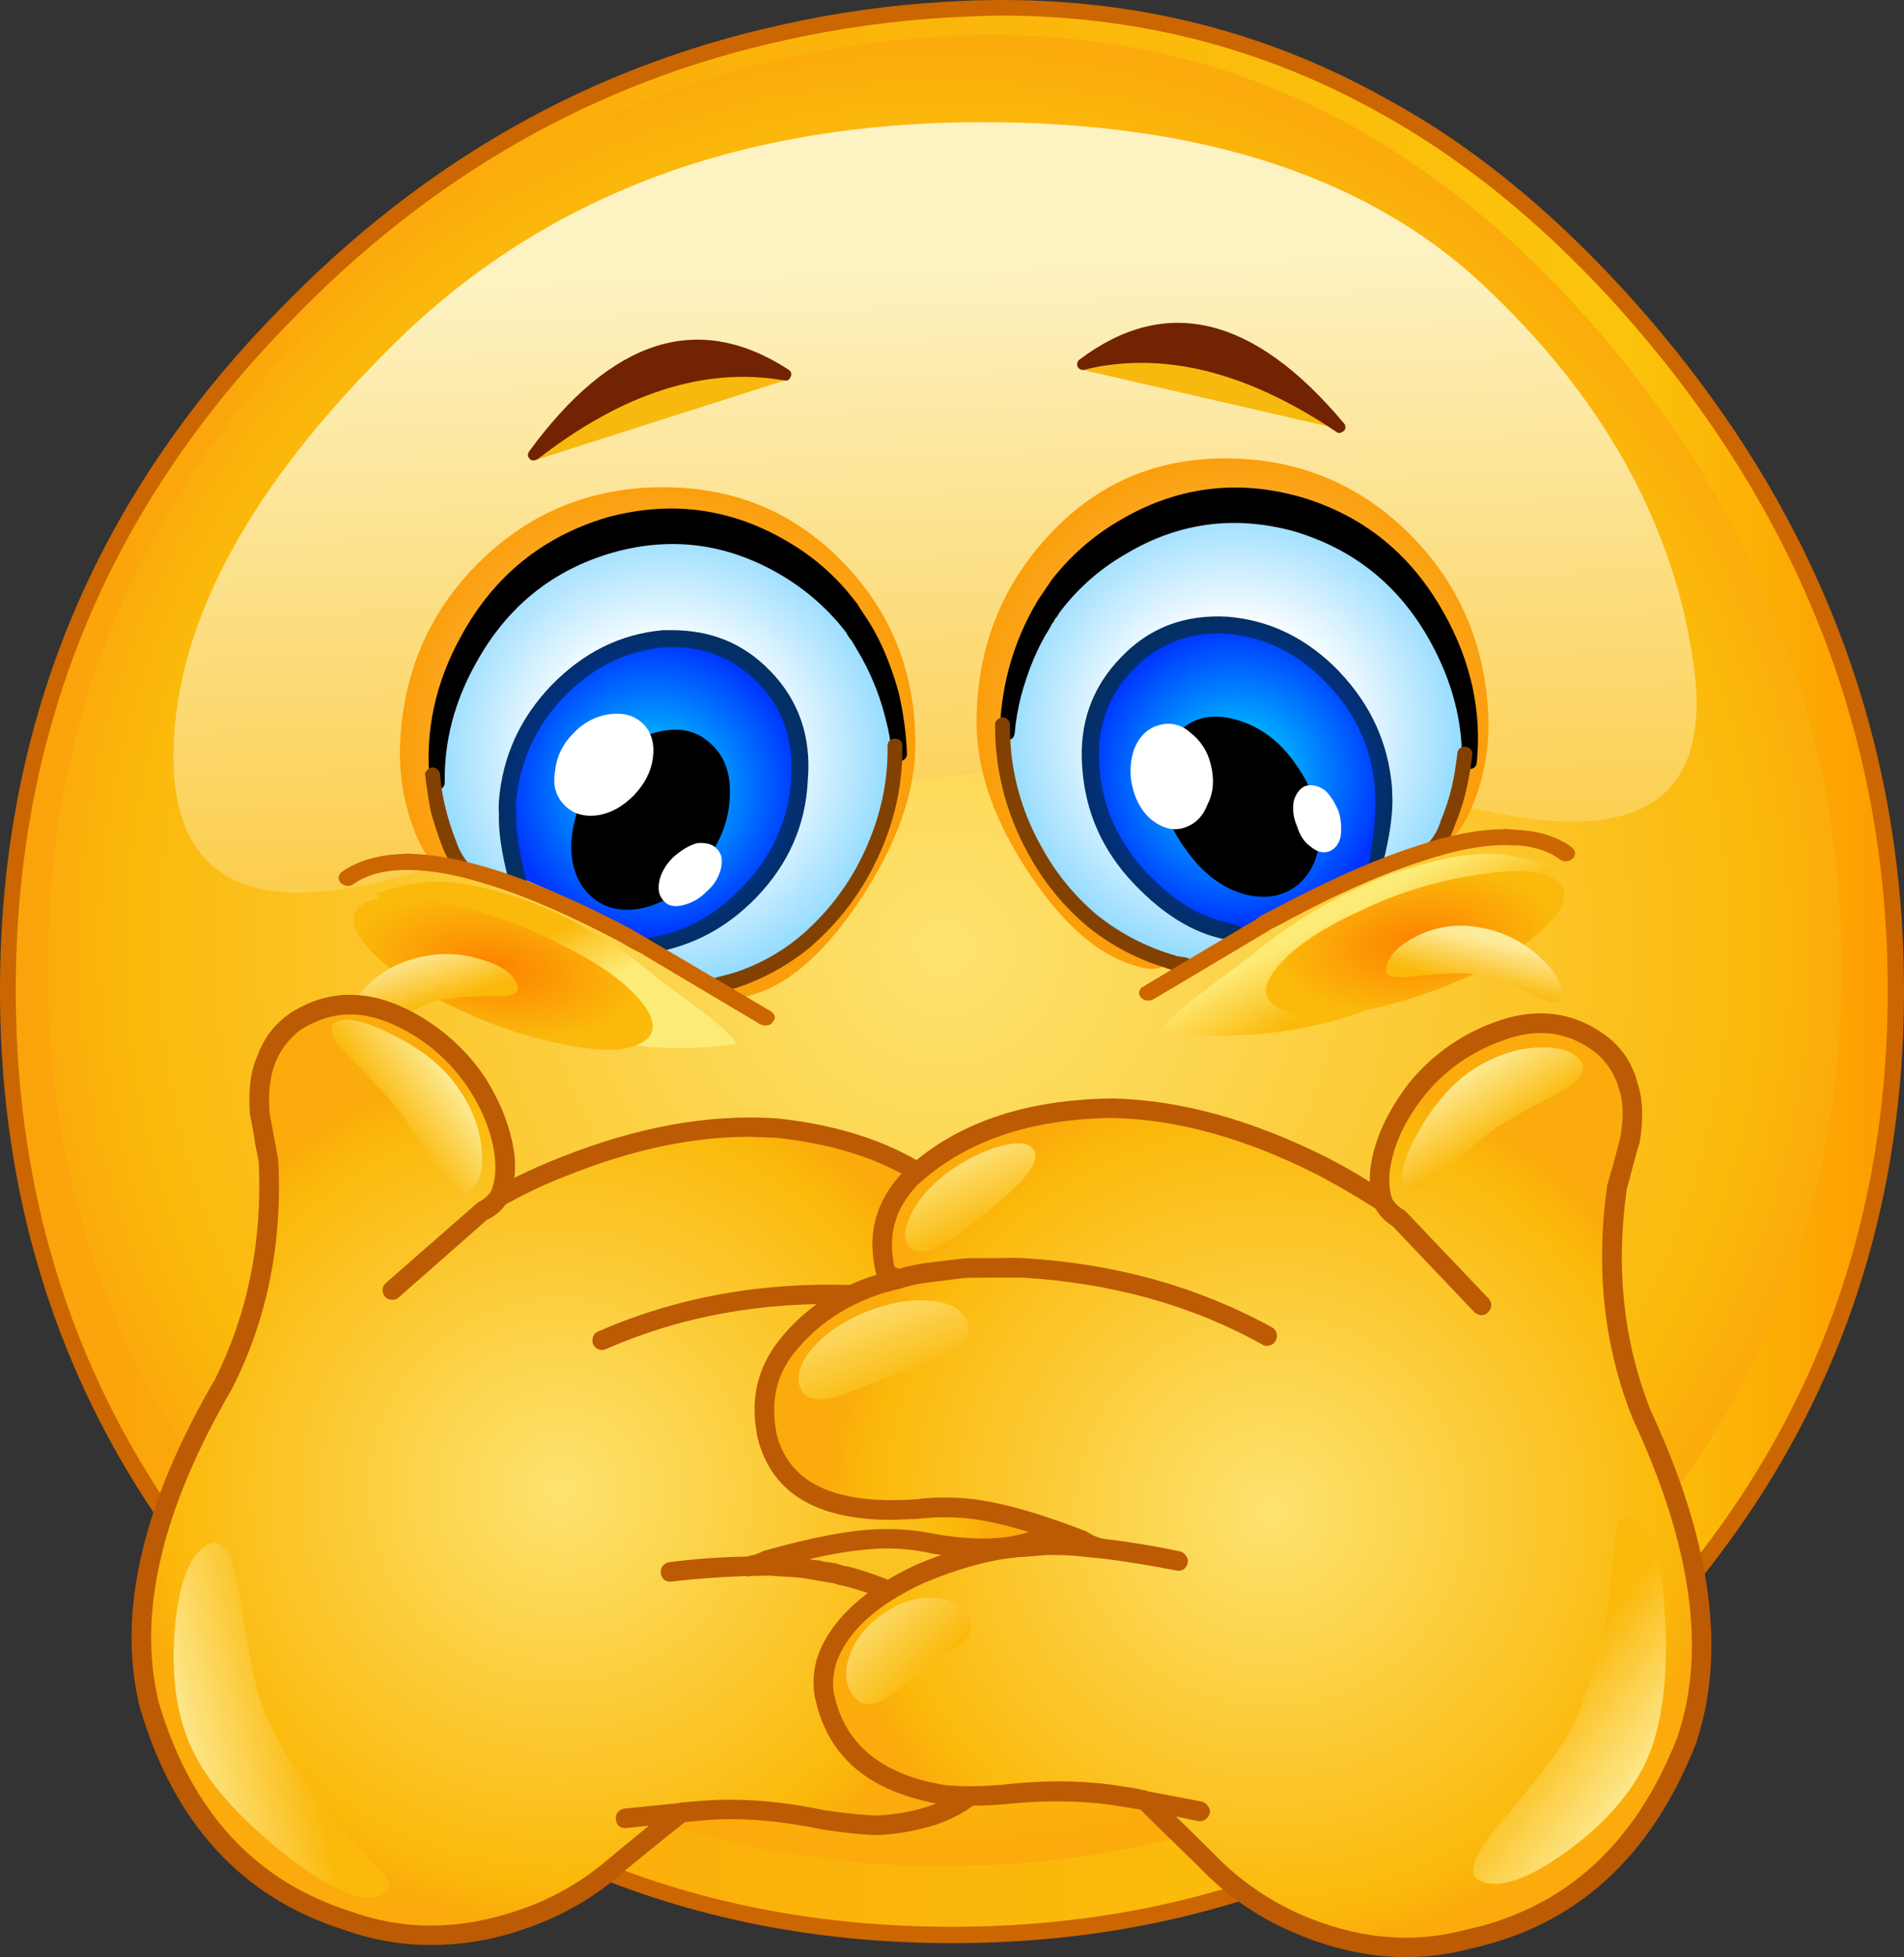<?xml version="1.0" encoding="iso-8859-1"?>
<!-- Generator: Adobe Illustrator 20.1.0, SVG Export Plug-In . SVG Version: 6.00 Build 0)  -->
<svg version="1.0" id="Layer_1" xmlns="http://www.w3.org/2000/svg" xmlns:xlink="http://www.w3.org/1999/xlink" x="0px" y="0px"
	 viewBox="0 0 889.18 913.76" enable-background="new 0 0 889.18 913.76" xml:space="preserve">
<rect x="0" y="0" width="889.18" height="913.76" fill="#333333" stroke="none"/>
<title>emoji2_0027</title>
<path fill="#FCC534" d="M442.21,4.5c-25.811,1.459-51.455,5.082-76.66,10.83c-88.933,19.333-166.6,63.467-233,132.4
	C46.637,235.71,3.68,340.593,3.68,462.38S46.63,688.04,132.53,774c37.533,37.56,78.317,66.893,122.35,88
	c3.173,1.587,8.227,3.827,15.16,6.72c53.127,23.113,111.31,34.67,174.55,34.67C566.15,903.37,669.953,860.24,756,774
	c86.193-85.96,129.29-189.833,129.29-311.62c0-122.22-43.6-230.713-130.8-325.48c-34.367-37.707-70.75-66.96-109.15-87.76
	C583.693,14.9,515.983,0.02,442.21,4.5z"/>
<path fill="#CC6600" d="M442,0.82c-26.025,1.465-51.884,5.087-77.31,10.83c-89.513,19.647-167.767,64.143-234.76,133.49
	C43.31,233.547,0,339.293,0,462.38c0,122.667,43.31,227.477,129.93,314.43c38.4,38.14,79.547,67.683,123.44,88.63l15.38,6.72
	c54,23.4,112.613,35.1,175.84,35.1c122.427,0,227.093-43.483,314-130.45c87.06-87.113,130.59-191.923,130.59-314.43
	c0-122.92-43.96-232.28-131.88-328.08c-35.227-38.28-71.97-67.75-110.23-88.41C585.137,11.217,516.78-3.807,442,0.82z"/>
<linearGradient id="SVGID_1_" gradientUnits="userSpaceOnUse" x1="724.954" y1="499.636" x2="926.855" y2="499.636" gradientTransform="matrix(4.33 0 0 4.33 -3131.69 -1709.98)">
	<stop  offset="0" style="stop-color:#FBA30B"/>
	<stop  offset="0.86" style="stop-color:#FBC40B"/>
	<stop  offset="1" style="stop-color:#FD9C00"/>
</linearGradient>
<path fill="url(#SVGID_1_)" d="M442.43,8.18c-25.576,1.51-50.99,5.061-76,10.62c-88.213,19.333-165.237,63.177-231.07,131.53
	c-85.333,87.113-128,191.113-128,312c0,120.773,42.667,223.773,128,309c36.96,37.273,77.313,66.383,121.06,87.33l15.16,6.72
	c52.84,22.827,110.507,34.24,173,34.24c120.407,0,223.343-42.76,308.81-128.28c85.467-85.52,128.2-188.52,128.2-309
	c0-120.773-43.24-228.473-129.72-323.1c-34.213-37.127-70.307-66.093-108.28-86.9c-54-30.047-112.76-45.07-176.28-45.07
	C461.983,7.303,453.69,7.607,442.43,8.18z"/>
<radialGradient id="SVGID_2_" cx="402.118" cy="466.138" r="97.547" gradientTransform="matrix(4.33 0 0 -4.33 -1300.04 2460.62)" gradientUnits="userSpaceOnUse">
	<stop  offset="0" style="stop-color:#FDE370"/>
	<stop  offset="0.9" style="stop-color:#FBB90B"/>
	<stop  offset="1" style="stop-color:#FBAB0B"/>
</radialGradient>
<path fill="url(#SVGID_2_)" d="M144.88,153.15C63.167,236.943,22.31,336.627,22.31,452.2c0,115.713,40.857,214.453,122.57,296.22
	c35.807,35.54,74.57,63.35,116.29,83.43c7.333,3.333,12.17,5.427,14.51,6.28c50.667,22.1,105.817,33.15,165.45,33.15
	c115.787,0,214.537-40.957,296.25-122.87c81.713-81.76,122.57-180.497,122.57-296.21s-41.363-218.863-124.09-309.45
	C652.847,52.03,554.023,10.137,439.39,17.07C324.33,24.29,226.16,69.65,144.88,153.15z"/>
<linearGradient id="SVGID_3_" gradientUnits="userSpaceOnUse" x1="822.423" y1="423.386" x2="825.823" y2="525.616" gradientTransform="matrix(4.33 0 0 4.33 -3131.69 -1709.98)">
	<stop  offset="0" style="stop-color:#FDF2C2"/>
	<stop  offset="1" style="stop-color:#FBB90B"/>
</linearGradient>
<path fill="url(#SVGID_3_)" d="M691.9,132.35c-56.307-52.293-138.167-77.357-245.58-75.19
	c-107.547,2.453-194.963,36.907-262.25,103.36C116.503,227.12,82.147,290.54,81,350.78c-0.867,60.24,36.093,79.24,110.88,57
	c75.653-22.827,158.523-37.923,248.61-45.29c90.807-7.8,174.18-2.67,250.12,15.39c76.52,17.767,109.853-5.493,100-69.78
	C780.963,243.367,748.06,184.783,691.9,132.35z"/>
<path fill="#F7B90D" d="M597.27,173.74l-37.9-10l-54.14,8.88L625,200.18L597.27,173.74z"/>
<path fill="#F7B90D" d="M293.65,175.26L251,214.48l115.42-36.84l-26.2-14.52L293.65,175.26z"/>
<path fill="#722301" d="M366.41,177.64c1.3,0.287,2.24-0.29,2.82-1.73c0.617-1.143,0.236-2.568-0.87-3.25
	c-42.153-27.447-82.577-14.733-121.27,38.14c-0.867,1.447-0.723,2.603,0.43,3.47l0.22,0.43c1.058,0.439,2.261,0.358,3.25-0.22
	C290.837,183.42,329.31,171.14,366.41,177.64z"/>
<linearGradient id="SVGID_4_" gradientUnits="userSpaceOnUse" x1="867.613" y1="493.44" x2="871.393" y2="500.49" gradientTransform="matrix(4.33 0 0 4.33 -3131.69 -1709.98)">
	<stop  offset="0" style="stop-color:#FDEB78"/>
	<stop  offset="1" style="stop-color:#FBB90B"/>
</linearGradient>
<path fill="url(#SVGID_4_)" d="M664.18,403.66l-13.64,3.9c-26,10.26-48.233,23.26-66.7,39c-9.96,7.367-17.54,13.073-22.74,17.12
	c-9.673,7.227-16.04,13.077-19.1,17.55c35.717,5.436,72.241,0.856,105.51-13.23c33.927-14.16,59.987-35.253,78.18-63.28
	c-11.12-3.753-20.72-5.777-28.8-6.07C687.503,398.377,676.6,400.047,664.18,403.66z"/>
<radialGradient id="SVGID_5_" cx="432.291" cy="614.025" r="14.88" gradientTransform="matrix(4.29 -0.61 -0.51 -2.17 -879.9 2036.13)" gradientUnits="userSpaceOnUse">
	<stop  offset="0" style="stop-color:#FD8200"/>
	<stop  offset="1" style="stop-color:#FBB90B"/>
</radialGradient>
<path fill="url(#SVGID_5_)" d="M632.56,472.56c16.167-2.6,33.997-8.163,53.49-16.69c16.893-7.913,29.543-16.433,37.95-25.56
	c8.087-8.813,8.663-15.46,1.73-19.94c-6.787-4.187-19.203-4.763-37.25-1.73c-18.326,2.866-36.131,8.415-52.84,16.47
	c-17.933,8.087-30.813,16.683-38.64,25.79c-7.507,8.813-7.65,15.313-0.43,19.5C603.097,474.587,615.093,475.307,632.56,472.56z"/>
<linearGradient id="SVGID_6_" gradientUnits="userSpaceOnUse" x1="784.916" y1="502.586" x2="781.596" y2="496.056" gradientTransform="matrix(4.33 0 0 4.33 -3131.69 -1709.98)">
	<stop  offset="0" style="stop-color:#FDEB78"/>
	<stop  offset="1" style="stop-color:#FBB90B"/>
</linearGradient>
<path fill="url(#SVGID_6_)" d="M244.49,419.91l-12.34-3.68c-11.407-3.333-21.367-4.85-29.88-4.55
	c-7.507,0.287-16.387,2.093-26.64,5.42c16.747,25.713,40.713,45.07,71.9,58.07c30.444,12.928,63.884,17.132,96.58,12.14
	c-2.887-4.047-8.66-9.38-17.32-16c-9.96-7.22-16.96-12.42-21-15.6C288.597,440.797,268.163,428.863,244.49,419.91z"/>
<radialGradient id="SVGID_7_" cx="708.697" cy="533.385" r="15.31" gradientTransform="matrix(-4.26 -0.81 0.68 -2.02 2887.25 2102.85)" gradientUnits="userSpaceOnUse">
	<stop  offset="0" style="stop-color:#FD8200"/>
	<stop  offset="1" style="stop-color:#FBB90B"/>
</radialGradient>
<path fill="url(#SVGID_7_)" d="M170.43,421.64c-7.333,3.9-7.26,10.4,0.22,19.5c7.793,9.247,20.127,18.277,37,27.09
	c19.2,9.393,37.173,15.75,53.92,19.07c17.613,3.753,30.03,3.753,37.25,0c7.653-3.9,8.013-10.257,1.08-19.07
	c-7.22-9.247-19.78-18.277-37.68-27.09c-16.787-8.803-34.69-15.288-53.22-19.28C190.333,418.1,177.477,418.027,170.43,421.64z"/>
<radialGradient id="SVGID_8_" cx="402.048" cy="466.108" r="27.64" gradientTransform="matrix(4.33 0 0 -4.33 -1434.09 2363.32)" gradientUnits="userSpaceOnUse">
	<stop  offset="0" style="stop-color:#FDD68A"/>
	<stop  offset="1" style="stop-color:#FB9E0B"/>
</radialGradient>
<path fill="url(#SVGID_8_)" d="M427.48,347.31c0-33.227-11.19-61.397-33.57-84.51c-22.667-23.547-50.747-35.32-84.24-35.32
	s-62.08,11.63-85.76,34.89c-23.1,22.827-35.433,50.853-37,84.08c-0.774,14.422,1.59,28.84,6.93,42.26
	c5.487,13.433,11.407,19.5,17.76,18.2c15.16-3.18,25.337-3.18,30.53,0c15.447,9.393,25.78,15.027,31,16.9
	c13.86,5.053,28.73,14.387,44.61,28c12.273,10.4,21.73,15.023,28.37,13.87c19.06-3.333,37.54-18.43,55.44-45.29
	C418.837,394.21,427.48,369.85,427.48,347.31z"/>
<radialGradient id="SVGID_9_" cx="676.822" cy="466.108" r="27.54" gradientTransform="matrix(-4.33 0 0 -4.33 3506.78 2349.89)" gradientUnits="userSpaceOnUse">
	<stop  offset="0" style="stop-color:#FDD68A"/>
	<stop  offset="1" style="stop-color:#FB9E0B"/>
</radialGradient>
<path fill="url(#SVGID_9_)" d="M657.9,248.93C634.227,225.643,605.64,214,572.14,214c-33.207,0-60.997,12.353-83.37,37.06
	c-21.8,24-32.7,52.82-32.7,86.46c0,22.533,8.373,46.227,25.12,71.08c17.207,25.74,35.397,40.273,54.57,43.6
	c6.5,1.153,15.883-3.47,28.15-13.87c15.88-13.433,30.823-22.767,44.83-28c5.633-2,15.967-7.633,31-16.9
	c5.2-3.18,15.307-3.18,30.32,0c6.5,1.447,12.5-4.62,18-18.2c5.344-13.327,7.71-27.662,6.93-42
	C693.363,300.003,681,271.903,657.9,248.93z"/>
<radialGradient id="SVGID_10_" cx="402.068" cy="466.118" r="24.77" gradientTransform="matrix(4.33 0 0 -4.33 -1165.13 2360.51)" gradientUnits="userSpaceOnUse">
	<stop  offset="0.46" style="stop-color:#FFFFFF"/>
	<stop  offset="1" style="stop-color:#94DBFF"/>
</radialGradient>
<path fill="url(#SVGID_10_)" d="M668.95,294.44c-14.873-27.013-36.817-44.783-65.83-53.31c-28.873-7.8-56.16-4.117-81.86,11.05
	c-11.812,7.087-22.172,16.351-30.53,27.3c-0.271,0.375-0.561,0.736-0.87,1.08l-5,7.58c-5.948,10.091-10.468,20.958-13.43,32.29
	c-1.534,5.91-2.621,11.927-3.25,18c-0.35,20.42,4.811,40.556,14.94,58.29c6.849,12.724,16.032,24.044,27.07,33.37
	c9.814,7.734,20.872,13.743,32.7,17.77l10.61,2.6l22.74-15l60-31.85c12.273-4.62,22.883-6.93,31.83-6.93
	c0.269-0.155,0.601-0.155,0.87,0c2.887-2.887,5.27-7.003,7.15-12.35c2.166-5.204,3.974-10.549,5.41-16
	c1.192-5.434,2.06-10.933,2.6-16.47C684.393,332.213,679.343,313.073,668.95,294.44z"/>
<radialGradient id="SVGID_11_" cx="402.068" cy="466.108" r="24.77" gradientTransform="matrix(4.33 0 0 -4.33 -1431.28 2370.26)" gradientUnits="userSpaceOnUse">
	<stop  offset="0.46" style="stop-color:#FFFFFF"/>
	<stop  offset="1" style="stop-color:#94DBFF"/>
</radialGradient>
<path fill="url(#SVGID_11_)" d="M401.28,298.12l-5.85-8.88c-8.38-10.953-18.828-20.157-30.75-27.09
	c-25.693-15.433-52.92-19.117-81.68-11.05c-29.02,8.527-50.963,26.223-65.83,53.09c-10.513,19.073-15.57,38.287-15.17,57.64
	c0.551,5.463,1.419,10.888,2.6,16.25c1.325,5.539,3.063,10.971,5.2,16.25c2.167,5.333,4.62,9.377,7.36,12.13
	c0.177-0.24,0.515-0.292,0.755-0.115c0.044,0.032,0.083,0.071,0.115,0.115c8.953,0,19.563,2.383,31.83,7.15l58.3,30.39l24.47,16.25
	c1.538-0.165,3.06-0.456,4.55-0.87l5.85-1.73c11.992-3.802,23.161-9.831,32.92-17.77c10.954-9.418,20.118-20.736,27.05-33.41
	c10.253-18.667,15.233-38.023,14.94-58.07c-0.691-6.13-1.777-12.209-3.25-18.2C411.796,318.914,407.279,308.108,401.28,298.12z"/>
<path d="M400.41,281.87l-0.65-0.65c-8.55-11.41-19.302-20.989-31.62-28.17c-26.42-15.747-54.643-19.573-84.67-11.48
	c-30,8.96-52.593,27.233-67.78,54.82c-12.413,22.1-17.393,45.213-14.94,69.34c0.287,2.167,1.44,3.25,3.46,3.25l0.22-0.22
	c0.908-0.018,1.768-0.409,2.38-1.08c0.603-0.641,0.917-1.501,0.87-2.38c-0.287-19.333,4.623-37.97,14.73-55.91
	c14.44-26.147,35.663-43.267,63.67-51.36c27.573-7.8,53.907-4.26,79,10.62c11.632,6.895,21.846,15.939,30.1,26.65l0.43,0.87l1.3,2
	l0.65,0.65l2.82,4.77c5.848,9.702,10.228,20.216,13,31.2c1.563,5.751,2.65,11.621,3.25,17.55c0.287,2.313,1.513,3.313,3.68,3
	c0.908-0.018,1.768-0.409,2.38-1.08c0.603-0.641,0.917-1.501,0.87-2.38c-0.389-9.636-1.694-19.212-3.9-28.6
	c-3.607-13-8.227-23.98-13.86-32.94l-4.55-6.93l-0.87-1.52 M674.54,286.66c-15.333-27.88-37.927-46.153-67.78-54.82
	c-29.74-8.233-57.893-4.407-84.46,11.48c-12.121,7.144-22.766,16.54-31.36,27.68l-6.28,9.32c-6.21,10.316-10.879,21.484-13.86,33.15
	c-2.346,9.361-3.654,18.952-3.9,28.6c0,2,1.083,3.157,3.25,3.47c2.167,0,3.393-1,3.68-3c0.521-5.922,1.525-11.791,3-17.55
	c3.333-12.28,7.737-22.753,13.21-31.42l1.3-2.38c0.598-0.611,1.043-1.355,1.3-2.17l0.65-0.65l0.87-1.3l0.22-0.43l1.08-1.52
	c8.144-10.615,18.297-19.524,29.88-26.22c24.667-14.88,51-18.49,79-10.83c28.153,8.38,49.377,25.57,63.67,51.57
	c10.107,18.347,15.017,36.983,14.73,55.91c0,2.313,1.083,3.47,3.25,3.47h0.22c1.731,0.173,3.275-1.09,3.447-2.822
	c0.006-0.059,0.01-0.119,0.013-0.178c2.353-23.86-2.677-46.987-15.09-69.38L674.54,286.66z"/>
<path fill="#824100" d="M198.58,362c0.72,6.067,1.587,11.7,2.6,16.9c1.519,5.579,3.325,11.077,5.41,16.47
	c1.695,4.623,4.354,8.833,7.8,12.35l5.2,1.3c1.733-1.733,1.733-3.4,0-5c-2.942-3.169-5.159-6.939-6.5-11.05
	c-2.04-5.073-3.711-10.286-5-15.6c-1.331-5.247-2.201-10.601-2.6-16c-0.14-0.863-0.605-1.639-1.3-2.17
	c-0.667-0.706-1.642-1.032-2.6-0.87c-0.863,0.14-1.639,0.605-2.17,1.3c-0.677,0.593-1.005,1.49-0.87,2.38 M471.63,338.61
	c0-2.167-1.153-3.393-3.46-3.68c-0.908,0.018-1.768,0.409-2.38,1.08c-0.719,0.576-1.12,1.46-1.08,2.38
	c-0.126,20.991,5.172,41.658,15.38,60c7.036,13.105,16.509,24.746,27.91,34.3c10.109,8.171,21.634,14.414,34,18.42l5.85,2l5,0.87
	h0.65c1.88,0,3.033-1,3.46-3c0.287-2-0.713-3.3-3-3.9l-4.11-0.65l-5.85-1.82c-11.465-3.905-22.164-9.772-31.62-17.34
	c-10.699-9.002-19.593-19.952-26.21-32.27c-9.703-17.179-14.707-36.611-14.51-56.34 M421.42,348.41c0-2.313-1.153-3.47-3.46-3.47
	c-2.307,0-3.46,1.157-3.46,3.47c0.287,19.333-4.55,38.187-14.51,56.56c-6.769,12.281-15.723,23.223-26.42,32.29
	c-9.262,7.683-19.925,13.497-31.4,17.12l-10,2.6c-2.307,0.287-3.307,1.587-3,3.9c0.287,1.88,1.44,2.82,3.46,2.82h0.43l5.41-0.87
	l5.85-1.73c12.298-4.111,23.745-10.427,33.78-18.64c11.283-9.646,20.735-21.249,27.9-34.25c10.54-19.213,15.667-39.15,15.38-59.81
	 M687.53,352.3c0.162-0.958-0.164-1.933-0.87-2.6c-1.276-1.271-3.277-1.451-4.76-0.43c-0.729,0.591-1.197,1.447-1.3,2.38
	c-0.594,5.315-1.462,10.595-2.6,15.82c-1.306,5.404-3.045,10.695-5.2,15.82c-1.182,4.18-3.42,7.986-6.5,11.05
	c-0.559,0.668-0.867,1.509-0.87,2.38c-0.047,0.879,0.267,1.739,0.87,2.38c0.738,0.614,1.644,0.99,2.6,1.08
	c0.908-0.018,1.768-0.409,2.38-1.08c3.664-3.806,6.402-8.405,8-13.44c2.259-5.33,4.069-10.839,5.41-16.47
	c1.264-5.574,2.225-11.212,2.88-16.89H687.53z"/>
<linearGradient id="SVGID_12_" gradientUnits="userSpaceOnUse" x1="767.702" y1="497.601" x2="769.552" y2="503.351" gradientTransform="matrix(4.33 0 0 4.33 -3131.69 -1709.98)">
	<stop  offset="0" style="stop-color:#FDEB9C"/>
	<stop  offset="1" style="stop-color:#FBB90B"/>
</linearGradient>
<path fill="url(#SVGID_12_)" d="M167.18,465.2c-5.773,7.653-7.793,14.153-6.06,19.5c1.153,3.613,5.557,2.947,13.21-2
	c12-7.8,21.097-12.713,27.29-14.74c6.787-2,16.603-2.94,29.45-2.82c8.227,0.147,11.763-1.52,10.61-5
	c-1.587-5.333-7.433-9.45-17.54-12.35c-10.458-3.179-21.636-3.103-32.05,0.22C182.143,450.889,173.401,456.922,167.18,465.2z"/>
<linearGradient id="SVGID_13_" gradientUnits="userSpaceOnUse" x1="883.321" y1="496.131" x2="882.151" y2="501.051" gradientTransform="matrix(4.33 0 0 4.33 -3131.69 -1709.98)">
	<stop  offset="0" style="stop-color:#FDEB9C"/>
	<stop  offset="1" style="stop-color:#FBB90B"/>
</linearGradient>
<path fill="url(#SVGID_13_)" d="M690.38,432.91c-10.049-1.809-20.415-0.208-29.45,4.55c-8.227,4.187-12.773,9.1-13.64,14.74
	c-0.58,3.613,3.533,4.84,12.34,3.68c13.86-1.587,24.11-1.877,30.75-0.87c6.787,1.153,15.883,4.62,27.29,10.4
	c7.073,3.613,10.9,3.613,11.48,0c1.013-5.333-2.38-11.547-10.18-18.64C711.034,439.404,701.078,434.577,690.38,432.91z"/>
<radialGradient id="SVGID_14_" cx="402.038" cy="466.118" r="16.26" gradientTransform="matrix(4.33 0 0 -4.33 -1163.4 2380.66)" gradientUnits="userSpaceOnUse">
	<stop  offset="0" style="stop-color:#00E8FF"/>
	<stop  offset="1" style="stop-color:#0033FF"/>
</radialGradient>
<path fill="url(#SVGID_14_)" d="M622.82,316.54c-14.293-14.88-30.897-23.113-49.81-24.7c-18.767-0.867-34.287,5.133-46.56,18
	c-12.847,13.147-18.55,29.183-17.11,48.11c1.385,19.623,9.671,38.122,23.39,52.22c12.993,13.727,26.347,21.89,40.06,24.49l6.93,1.52
	l2.38-1.73c1.88-1.013,4.623-2.747,8.23-5.2c19.06-11.847,36.24-20.513,51.54-26l0.22-1.3c2.887-11.56,4.33-21.023,4.33-28.39
	c0.078-1.887-0.066-3.777-0.43-5.63C644.55,348.263,636.827,331.133,622.82,316.54z"/>
<radialGradient id="SVGID_15_" cx="402.038" cy="466.118" r="17.19" gradientTransform="matrix(4.33 0 0 -4.33 -1163.4 2380.88)" gradientUnits="userSpaceOnUse">
	<stop  offset="0" style="stop-color:#0033FF"/>
	<stop  offset="1" style="stop-color:#032F63"/>
</radialGradient>
<path fill="url(#SVGID_15_)" d="M625.63,313.73c-15.013-15.6-32.483-24.197-52.41-25.79c-20.067-1.153-36.67,5.203-49.81,19.07
	c-13.573,14-19.573,31.12-18,51.36c1.447,20.947,9.603,39.15,24.47,54.61c13.573,14.16,27.573,22.683,42,25.57l0.22,0.22
	c2.188,0.317,4.358,0.751,6.5,1.3l1.73,0.43l1.52-0.87l1.52-1.3l0.87-0.43l8-5.2c19.633-12,36.597-20.597,50.89-25.79l0.87-0.22
	l0.65-0.65c0.846-0.957,1.309-2.193,1.3-3.47c2.887-11.413,4.33-21.08,4.33-29l-0.22-6.07c-1.733-20.513-9.89-38.427-24.47-53.74
	 M569.29,295.76c1.158-0.029,2.315,0.045,3.46,0.22c17.9,1.333,33.567,9.063,47,23.19c13.427,13.867,20.863,30.263,22.31,49.19
	l0.22,5.2c-0.006,11.164-1.315,22.289-3.9,33.15c-16.517,6.113-32.402,13.816-47.43,23c-1.24,1.331-2.706,2.431-4.33,3.25l-2.6,1.3
	c-1.587-0.58-2.453-0.797-2.6-0.65c-4.04-1.733-6.707-2.673-8-2.82c-12.993-2.6-25.627-10.4-37.9-23.4
	c-13.427-14.16-20.79-30.7-22.09-49.62c-1.447-17.627,3.823-32.723,15.81-45.29c10.987-11.16,24.35-16.74,40.09-16.74L569.29,295.76
	z"/>
<radialGradient id="SVGID_16_" cx="402.058" cy="466.088" r="16.12" gradientTransform="matrix(4.33 0 0 -4.33 -1436.04 2386.08)" gradientUnits="userSpaceOnUse">
	<stop  offset="0" style="stop-color:#00E8FF"/>
	<stop  offset="1" style="stop-color:#0033FF"/>
</radialGradient>
<path fill="url(#SVGID_16_)" d="M310.11,298.34c-18.74,1.587-35.343,9.75-49.81,24.49c-14.147,14.733-21.943,31.923-23.39,51.57
	c-0.145,1.73-0.145,3.47,0,5.2c-0.147,7.367,1.297,17.263,4.33,29.69c13.86,5.053,31.04,13.72,51.54,26
	c2.784,1.966,5.675,3.776,8.66,5.42c1.587-0.287,2.527-0.287,2.82,0c17.76-2.6,33.137-10.763,46.13-24.49
	c14-14.88,21.667-32.287,23-52.22c1.587-19.213-3.97-35.25-16.67-48.11C344.56,303.297,329.023,297.447,310.11,298.34z"/>
<radialGradient id="SVGID_17_" cx="402.058" cy="466.108" r="17.05" gradientTransform="matrix(4.33 0 0 -4.33 -1436.04 2386.29)" gradientUnits="userSpaceOnUse">
	<stop  offset="0" style="stop-color:#0033FF"/>
	<stop  offset="1" style="stop-color:#032F63"/>
</radialGradient>
<path fill="url(#SVGID_17_)" d="M359.49,313.08c-12.127-12.567-27.357-18.85-45.69-18.85h-4.11
	c-19.793,1.727-37.193,10.317-52.2,25.77c-14.587,15.173-22.75,33.09-24.49,53.75c-0.145,2.021-0.145,4.049,0,6.07
	c-0.287,7.947,1.157,18.06,4.33,30.34l0.43,2.17l2.17,0.65c15.16,5.78,32.05,14.303,50.67,25.57c1.3,1.013,4.26,2.89,8.88,5.63
	l1.3,0.87l1.52-0.43h0.22L303,445l1.95-0.22c18.48-3.033,34.577-11.63,48.29-25.79c15.013-15.6,23.013-33.803,24-54.61
	c1.733-20.367-4.187-37.487-17.76-51.36 M263.11,325.59c13.573-14,29.31-21.8,47.21-23.4c17.467-0.867,31.977,4.623,43.53,16.47
	c11.693,11.847,16.89,26.87,15.59,45.07c-1.064,18.681-8.92,36.329-22.09,49.62c-12.413,13.433-26.707,21.523-42.88,24.27
	c-0.71,0.205-1.436,0.349-2.17,0.43l-1.3,0.65h-1.73c-1.012-0.648-2.104-1.159-3.25-1.52c-1.08-0.331-2.094-0.845-3-1.52
	c-14.921-8.876-30.575-16.457-46.79-22.66c-3.753-14.593-5.487-25.717-5.2-33.37l-0.22-4.33l0.22-0.65
	c1.408-18.417,9.224-35.758,22.09-49.01L263.11,325.59z"/>
<path d="M330.25,345.8c-6.787-5.487-15.453-6.57-26-3.25c-10.393,3.18-19.06,9.827-26,19.94c-7.333,10.26-11.16,21.023-11.48,32.29
	c0,10.833,3.463,19.067,10.39,24.7c6.927,5.487,15.66,6.713,26.2,3.68c10.253-3.333,18.92-10.197,26-20.59
	c7.507-10.113,11.333-20.587,11.48-31.42C341.287,360.03,337.757,351.58,330.25,345.8z"/>
<path fill="#FFFFFF" d="M304.91,354c0.867-6.787-0.65-12.12-4.55-16c-3.9-3.88-9.097-5.397-15.59-4.55
	c-6.503,0.87-12.487,4.016-16.89,8.88c-4.938,4.683-8.015,10.995-8.66,17.77c-1.153,6.5,0.363,11.833,4.55,16
	c3.9,3.9,9.027,5.417,15.38,4.55c5.92-0.867,11.55-3.973,16.89-9.32C301.087,366.01,304.043,360.233,304.91,354z"/>
<path fill="#FFFFFF" d="M310.11,420.77c2,2.313,5.103,2.89,9.31,1.73c4.05-1.05,7.719-3.227,10.58-6.28
	c3.362-2.778,5.72-6.583,6.71-10.83c0.867-4.047,0.217-7.08-1.95-9.1c-2-2.167-5.103-3.033-9.31-2.6
	c-3.607,1.013-7.36,3.253-11.26,6.72c-3.467,3.613-5.56,7.297-6.28,11.05C307.07,415.36,307.803,418.463,310.11,420.77z"/>
<path d="M578.86,336.48c-10.54-3.333-19.273-2.25-26.2,3.25c-7.22,5.513-10.773,13.893-10.66,25.14
	c0.433,11.127,4.33,21.673,11.69,31.64c7.22,10.4,15.887,17.263,26,20.59c10.253,3.033,18.92,1.807,26-3.68
	c7.073-5.78,10.61-14.013,10.61-24.7c-0.147-11.267-3.973-22.03-11.48-32.29C597.907,346.45,589.253,339.8,578.86,336.48z"/>
<path fill="#FFFFFF" d="M555.69,341.9c-3.949-3.659-9.566-4.902-14.69-3.25c-5.053,1.447-8.807,5.057-11.26,10.83
	c-2.033,5.788-2.336,12.043-0.87,18c1.587,6.667,4.69,11.867,9.31,15.6c5.053,3.753,9.89,4.91,14.51,3.47
	c5.333-1.587,9.087-5.27,11.26-11.05c2.74-5.333,3.247-11.473,1.52-18.42C564.122,351.017,560.654,345.634,555.69,341.9z"/>
<path fill="#FFFFFF" d="M604.19,374c-0.681,3.964-0.152,8.042,1.52,11.7c1.3,4.333,3.393,7.51,6.28,9.53
	c2.887,2.453,5.703,3.247,8.45,2.38c2.887-1.013,4.763-3.323,5.63-6.93c0.537-3.918,0.241-7.905-0.87-11.7
	c-1.88-4.48-4.047-7.813-6.5-10c-3.033-2.167-6.067-2.833-9.1-2C607.007,368.173,605.203,370.513,604.19,374z"/>
<path fill="#CC6600" d="M182.34,399.1c-9.387,1.153-16.967,3.82-22.74,8c-0.82,0.64-1.364,1.571-1.52,2.6
	c-0.014,0.978,0.377,1.919,1.08,2.6c0.822,0.764,1.881,1.223,3,1.3c1.078,0.153,2.171-0.163,3-0.87
	c4.62-3.333,10.757-5.427,18.41-6.28c2.16-0.209,4.331-0.282,6.5-0.22l0.43-0.22l0.65,0.22c10.54,0,23.173,2.383,37.9,7.15
	c16.893,5.2,37.25,14.083,61.07,26.65c3.224,2.001,6.563,3.811,10,5.42l0.87,0.65l53.92,32.07c0.718,0.432,1.542,0.657,2.38,0.65
	c1.733,0,2.887-0.507,3.46-1.52c1.733-1.88,1.443-3.613-0.87-5.2l-65.18-38.36c-23.533-12.427-44.397-21.527-62.59-27.3
	c-15.447-4.913-28.8-7.513-40.06-7.8c-0.995-0.142-2.005-0.142-3,0C187.757,398.66,185.52,398.813,182.34,399.1z"/>
<path fill="#CC6600" d="M536.41,467.15c0.843,0.047,1.678-0.181,2.38-0.65l53.92-32.07l0.87-0.65c0.867-0.287,4.2-2.02,10-5.2
	c22.813-12.133,43.17-21.017,61.07-26.65c14.727-4.913,27.43-7.37,38.11-7.37l7.36,0.22c7.653,0.867,13.79,3.033,18.41,6.5
	c0.829,0.707,1.922,1.023,3,0.87c1.119-0.077,2.178-0.536,3-1.3c0.703-0.681,1.094-1.622,1.08-2.6c-0.156-1.029-0.7-1.96-1.52-2.6
	c-6.067-4.48-13.647-7.147-22.74-8l-6.5-0.43c-1.064-0.292-2.186-0.292-3.25,0c-11.26,0-24.613,2.6-40.06,7.8
	c-18.047,5.78-38.907,14.88-62.58,27.3c-6.067,3.18-9.4,4.913-10,5.2l-2.82,2l-52.41,31.2c-0.929,0.465-1.574,1.353-1.73,2.38
	c-0.162,0.958,0.164,1.933,0.87,2.6C533.761,466.707,535.069,467.242,536.41,467.15z"/>
<path fill="#722301" d="M627.15,201.48l0.43-0.22c1.006-1.02,1.006-2.66,0-3.68c-42-50.127-83.147-60.023-123.44-29.69
	c-1.2,0.857-1.478,2.525-0.62,3.725c0.631,0.883,1.734,1.297,2.79,1.045c36.527-8.96,75.797,0.707,117.81,29
	C624.987,202.407,625.997,202.347,627.15,201.48z"/>
<radialGradient id="SVGID_18_" cx="402.038" cy="466.108" r="46.85" gradientTransform="matrix(4.33 0 0 -4.33 -1479.14 2714.16)" gradientUnits="userSpaceOnUse">
	<stop  offset="0" style="stop-color:#FDE370"/>
	<stop  offset="0.9" style="stop-color:#FBB90B"/>
	<stop  offset="1" style="stop-color:#FBAB0B"/>
</radialGradient>
<path fill="url(#SVGID_18_)" d="M121.27,519.59l4.11,22.54c2,38.14-5.073,72.883-21.22,104.23
	c-33.333,57.5-44.81,107.267-34.43,149.3c15.333,52.873,46.3,86.607,92.9,101.2c25.553,9.393,52.553,9.25,81-0.43
	c15.862-5.539,30.55-13.991,43.31-24.92c18.333-15.027,28.8-23.477,31.4-25.35h0.22c3.312-0.496,6.652-0.786,10-0.87
	c18.807-1.234,37.695,0.224,56.09,4.33c10.827,1.733,19.493,2.6,26,2.6c32.773-2,52.987-15.797,60.64-41.39
	c1.737-6.507,1.433-13.391-0.87-19.72c-5.093-15.167-17.9-28.603-38.42-40.31c-11.79-6.589-24.381-11.631-37.46-15
	c-0.147,0-1.087-0.217-2.82-0.65l-0.43-0.22l-5.41-1.08c-4.445-0.685-8.933-1.046-13.43-1.08c-1.124-0.322-2.291-0.467-3.46-0.43
	l-9.1-1.3l-10,0.22l0.43-0.22c2.779-0.584,5.469-1.532,8-2.82c21.513-6.067,38.693-9.317,51.54-9.75
	c8.947-0.423,17.91,0.378,26.64,2.38c40.133,6.667,64.317-2.867,72.55-28.6l0.22-0.87c4.04-14.733,2.02-28.24-6.06-40.52
	c-9.773-14.707-23.177-25.597-40.21-32.67l-8.66-3.25c2.142-0.321,4.201-1.058,6.06-2.17c6.207-16.18,3.823-31.133-7.15-44.86
	c-20.5-23.273-50.743-36.997-90.73-41.17c-31.04-2.167-64.247,3.9-99.62,18.2c-9.03,3.369-17.789,7.424-26.2,12.13
	c-1.352,0.404-2.605,1.085-3.68,2c2.6-5.2,3.467-11.7,2.6-19.5c-1.3-10.98-5.633-22.313-13-34
	c-8.753-13.083-20.872-23.564-35.08-30.34c-17.76-8.813-34.29-8.147-49.59,2c-6.233,4.177-10.944,10.261-13.43,17.34
	C121.507,500.99,120.423,509.33,121.27,519.59z"/>
<path fill="#BC5B04" d="M135.35,473.22c-6.898,4.685-12.129,11.44-14.94,19.29c-3.333,7.08-4.56,16.413-3.68,28
	c0.72,3.033,1.513,7.44,2.38,13.22l1.73,8.88c1.733,36.98-5.123,70.857-20.57,101.63c-33.927,58.187-45.623,109.02-35.09,152.5
	c15.88,54.607,47.86,89.423,95.94,104.45c12.928,4.61,26.555,6.954,40.28,6.93c14.906-0.006,29.701-2.57,43.74-7.58
	c16.478-5.502,31.718-14.179,44.86-25.54l6.71-5.63c13.713-11.127,21.437-17.34,23.17-18.64l9.1-0.87
	c16.747-1.333,35.08,0.11,55,4.33c11.547,1.733,20.353,2.6,26.42,2.6h0.43c8.885-0.535,17.672-2.143,26.17-4.79
	c19.78-6.787,32.7-20.15,38.76-40.09c1.891-7.379,1.515-15.158-1.08-22.32c-5.333-16.18-18.833-30.483-40.5-42.91
	c-14.12-7.36-26.963-12.487-38.53-15.38h-1.08l-0.65-0.22l-0.43-0.22l-1.73-0.43c-0.876-0.436-1.842-0.659-2.82-0.65l-0.87-0.22
	l-3.46-0.43c-1.097-0.45-2.274-0.671-3.46-0.65l-3.25-0.43c10.575-2.682,21.38-4.356,32.27-5c8.585-0.351,17.178,0.45,25.55,2.38
	c42.88,6.933,68.88-3.973,78-32.72c4.473-16.18,2.237-30.987-6.71-44.42c-10.107-15.46-24.107-26.873-42-34.24
	c6.5-17.767,3.757-34.163-8.23-49.19c-21.513-24.127-52.847-38.357-94-42.69c-31.62-2.167-65.477,3.973-101.57,18.42
	c-6.353,2.453-13.353,5.56-21,9.32c0.433-3.671,0.433-7.379,0-11.05c-1.587-11.847-6.133-23.763-13.64-35.75
	c-9.259-13.754-21.975-24.828-36.87-32.11c-19.493-9.393-37.613-8.67-54.36,2.17 M163.49,473.6c6.927,0,14.29,1.877,22.09,5.63
	c13.447,6.432,24.898,16.393,33.13,28.82c6.927,10.667,11.04,21.283,12.34,31.85c0.72,6.933,0.07,12.497-1.95,16.69
	c-1.502,2.071-3.519,3.716-5.85,4.77l-43.09,37.71c-0.884,0.759-1.431,1.838-1.52,3c-0.042,1.178,0.342,2.331,1.08,3.25
	c0.792,0.979,1.991,1.539,3.25,1.52c1.194,0.181,2.402-0.22,3.25-1.08l41.15-36.19c3.574-1.606,6.643-4.153,8.88-7.37l2.6-1.3
	c8.316-4.542,16.925-8.524,25.77-11.92c30.173-12.133,58.613-18.2,85.32-18.2l12.13,0.43c38.547,3.9,67.783,17.047,87.71,39.44
	c9.387,11.847,11.697,24.777,6.93,38.79l-1.95,0.65c-3.756-1.378-7.589-2.536-11.48-3.47l-17.54-3.9
	c-4.442-0.738-8.929-1.172-13.43-1.3L397.82,600c-42.733-1.447-82.22,5.777-118.46,21.67c-1.094,0.387-1.959,1.241-2.36,2.33
	c-0.433,1.189-0.433,2.491,0,3.68c0.522,1.103,1.455,1.958,2.6,2.38c1.129,0.442,2.396,0.361,3.46-0.22
	c35.08-15.333,73.193-22.267,114.34-20.8l14.29,1.52c4.287,0.111,8.559,0.545,12.78,1.3l4.11,0.43l3.42,0.91
	c3.026,0.521,5.999,1.318,8.88,2.38c3.902,0.892,7.737,2.052,11.48,3.47l8.88,3.25c16.167,6.933,28.87,17.267,38.11,31
	c7.333,11.267,9.137,23.763,5.41,37.49V691c-7.653,23.113-30.103,31.563-67.35,25.35c-9.094-1.925-18.392-2.714-27.68-2.35
	c-13.14,0.433-30.897,3.827-53.27,10.18c-2.219,1.221-4.642,2.028-7.15,2.38l-0.22,0.22H348c-11.878,0.227-23.735,1.095-35.52,2.6
	c-1.166,0.224-2.222,0.833-3,1.73c-0.722,1.004-1.033,2.245-0.87,3.47c0.152,1.143,0.688,2.201,1.52,3c1,0.72,2.238,1.031,3.46,0.87
	c8.807-1.153,20.357-2.02,34.65-2.6c1.153,0.287,1.877,0.287,2.17,0l9.31-0.22l2.38,0.22c6.927,0.433,11.04,0.723,12.34,0.87
	l15.38,2.6l1.73,0.65l2.38,0.43c10.973,2.747,22.957,7.513,35.95,14.3c19.2,10.98,31.327,23.55,36.38,37.71
	c1.88,6.213,2.097,11.92,0.65,17.12c-7.22,23.547-26.133,36.26-56.74,38.14c-4.907,0-13.137-0.793-24.69-2.38
	c-20.353-4.333-39.41-5.85-57.17-4.55l-10.18,0.87c-0.433,0-0.65,0.073-0.65,0.22l-25.77,2.6c-2.472,0.193-4.32,2.354-4.127,4.826
	c0.005,0.058,0.01,0.116,0.017,0.174c0.287,2.747,1.803,4.12,4.55,4.12l10.85-1.12L284.12,868
	c-12.266,10.567-26.46,18.663-41.8,23.84c-27.433,9.393-53.563,9.61-78.39,0.65c-44.9-14.16-74.857-46.81-89.87-97.95
	c-9.96-41.027,1.447-89.7,34.22-146.02c16.48-32.347,23.697-68.03,21.65-107.05l-4.11-22.32c-0.547-9.533,0.393-17.25,2.82-23.15
	c2.451-6.022,6.491-11.266,11.69-15.17c7.653-4.787,15.377-7.18,23.17-7.18L163.49,473.6z"/>
<radialGradient id="SVGID_19_" cx="402.038" cy="466.108" r="47.79" gradientTransform="matrix(4.33 0 0 -4.33 -1147.37 2723.69)" gradientUnits="userSpaceOnUse">
	<stop  offset="0" style="stop-color:#FDE370"/>
	<stop  offset="0.9" style="stop-color:#FBB90B"/>
	<stop  offset="1" style="stop-color:#FBAB0B"/>
</radialGradient>
<path fill="url(#SVGID_19_)" d="M519.52,517.42c-40,0.433-71.473,11.34-94.42,32.72c-12.127,12.713-15.88,27.45-11.26,44.21
	c1.845,1.278,3.894,2.232,6.06,2.82l-9.1,2.38c-17.76,5.633-32.123,15.3-43.09,29c-9.387,11.267-12.637,24.557-9.75,39.87v0.87
	c6.067,26.44,29.383,38.213,69.95,35.32c8.913-1.158,17.937-1.158,26.85,0c12.993,1.733,29.813,6.573,50.46,14.52
	c2.433,1.501,5.056,2.668,7.8,3.47l0.43,0.22l-10-1.08c-3.039-0.054-6.079,0.089-9.1,0.43h-3.46c-3.173-0.147-7.72-0.147-13.64,0
	l-5.63,0.65l-0.43,0.22c-0.913,0.275-1.875,0.35-2.82,0.22c-11.693,1.733-24.613,5.633-38.76,11.7
	c-21.653,9.827-35.653,22.033-42,36.62c-2.86,6.153-3.841,13.012-2.82,19.72c5.333,26.147,24.333,41.75,57,46.81
	c8.727,0.569,17.484,0.495,26.2-0.22c20.667-2.313,39.507-2.023,56.52,0.87l9.75,1.73l0.43,0.22c2.307,2.167,11.907,11.5,28.8,28
	c11.637,12.18,25.54,21.97,40.93,28.82c27.867,12.28,54.867,14.88,81,7.8c47.933-10.26,82.007-41.103,102.22-92.53
	c14.147-41.333,7.217-92.04-20.79-152.12c-13.28-32.793-17.177-68.187-11.69-106.18l6.06-22.32c1.88-10.26,1.59-18.71-0.87-25.35
	c-1.937-7.238-6.104-13.683-11.91-18.42c-14.44-11.413-30.9-13.58-49.38-6.5c-14.752,5.627-27.807,14.957-37.91,27.09
	c-8.087,10.833-13.42,21.74-16,32.72c-1.447,7.8-1.157,14.373,0.87,19.72l-3.49-2.44c-8.018-5.43-16.413-10.282-25.12-14.52
	C583.337,527.16,550.707,518.14,519.52,517.42z"/>
<path fill="#BC5B04" d="M519.74,512.87c-41.58,0.433-74.137,11.767-97.67,34c-13.28,13.727-17.54,29.833-12.78,48.32
	c-18.627,5.78-33.713,15.893-45.26,30.34c-10.107,12.713-13.643,27.233-10.61,43.56v0.65c5.92,26.58,26.853,39.87,62.8,39.87
	l12.13-0.43c8.56-1.012,17.21-1.012,25.77,0c8.807,1.153,19.347,3.753,31.62,7.8l-10.39,0.87h-0.43l-3.25,0.22l-2.38,0.65h-1.52
	c-13.776,2.381-27.223,6.382-40.06,11.92c-22.52,10.547-37.317,23.547-44.39,39c-3.143,7.007-4.128,14.791-2.83,22.36
	c4.187,20.667,15.88,35.187,35.08,43.56c8.181,3.451,16.766,5.854,25.55,7.15c9.091,0.569,18.21,0.495,27.29-0.22
	c19.78-2.167,38.043-1.877,54.79,0.87l9.31,1.52l27.72,27.09c12.05,12.603,26.478,22.694,42.45,29.69
	c18.213,8.067,36.187,12.1,53.92,12.1c10.088,0.021,20.135-1.291,29.88-3.9c49.373-10.667,84.527-42.52,105.46-95.56
	c14.44-42.473,7.44-94.337-21-155.59c-12.7-31.807-16.453-66.263-11.26-103.37l2.38-8.88c1.587-6.213,2.813-10.547,3.68-13
	c1.88-11.127,1.52-20.46-1.08-28c-2.04-8.179-6.675-15.476-13.21-20.8c-15.88-12.427-33.927-14.81-54.14-7.15
	c-15.557,5.768-29.254,15.653-39.63,28.6c-8.953,11.847-14.583,23.403-16.89,34.67c-0.812,3.625-1.175,7.336-1.08,11.05
	c-5.633-3.613-12.347-7.44-20.14-11.48C584.49,522.783,551.213,513.623,519.74,512.87 M428.35,553.39
	c22.087-20.513,52.55-30.987,91.39-31.42c30.32,0.72,62.227,9.603,95.72,26.65c8.52,4.48,16.75,9.247,24.69,14.3l2.17,1.3
	c1.93,3.374,4.682,6.205,8,8.23l38.11,40.09c0.872,0.871,2.022,1.409,3.25,1.52c1.216,0.034,2.392-0.437,3.25-1.3
	c0.87-0.873,1.408-2.022,1.52-3.25c-0.019-1.206-0.482-2.363-1.3-3.25l-38.55-40.52l-1.08-0.87c-2.231-1.226-4.097-3.02-5.41-5.2
	c-1.587-4.767-1.73-10.4-0.43-16.9c2.167-10.4,7.22-20.657,15.16-30.77c9.345-11.779,21.797-20.712,35.95-25.79
	c16.747-6.667,31.69-4.79,44.83,5.63c5.002,4.265,8.617,9.927,10.38,16.26c2.167,6.213,2.383,13.943,0.65,23.19l-3.25,12.35
	l-2.82,9.75c-5.487,39.147-1.517,75.48,11.91,109c27.58,59.073,34.513,108.697,20.8,148.87C763.797,861.087,730.88,891,684.54,901
	c-25.407,6.787-51.467,4.26-78.18-7.58c-14.865-6.738-28.314-16.24-39.63-28l-17.54-17.32l10.39,2.17
	c1.226,0.269,2.507-0.053,3.46-0.87c0.974-0.669,1.668-1.672,1.95-2.82c0.288-1.161-0.041-2.388-0.87-3.25
	c-0.611-1.072-1.627-1.854-2.82-2.17l-25.1-4.76l-1.08-0.43l-1.52-0.22c-2.779-0.699-5.602-1.206-8.45-1.52
	c-17.467-3.033-36.667-3.323-57.6-0.87c-6.067,0.433-11.12,0.65-15.16,0.65c-2.74,0-6.133-0.143-10.18-0.43
	c-30.173-4.62-47.787-18.993-52.84-43.12c-0.842-5.817-0.017-11.753,2.38-17.12c5.92-13.293,19.13-24.707,39.63-34.24
	c13.427-5.633,25.913-9.39,37.46-11.27l7.36-0.87h1.3l10.83-0.87c3.033-0.147,7.22-0.073,12.56,0.22l13.21,1.3h0.22
	c11.547,1.447,23.17,3.323,34.87,5.63c1.167,0.287,2.399,0.134,3.46-0.43c0.972-0.666,1.666-1.666,1.95-2.81
	c0.333-1.195,0.093-2.477-0.65-3.47c-0.611-1.072-1.627-1.854-2.82-2.17c-11.407-2.453-23.173-4.403-35.3-5.85l-1.3-0.22
	c-2.559-0.646-4.981-1.747-7.15-3.25c-21.08-8.233-38.477-13.233-52.19-15c-9.204-1.156-18.516-1.156-27.72,0
	c-38,2.6-59.667-7.873-65-31.42v-0.43c-2.6-14.3,0.287-26.58,8.66-36.84c10.393-12.86,24.037-22.033,40.93-27.52
	c4.907-1.333,7.793-2.057,8.66-2.17l0.43-0.22c3.877-1.247,7.866-2.117,11.91-2.6l16.94-2.11c1.447-0.147,5.78-0.22,13-0.22h14.29
	c41.727,2.453,79.12,12.853,112.18,31.2c1.013,0.702,2.306,0.862,3.46,0.43c1.232-0.234,2.279-1.039,2.82-2.17
	c0.583-1.059,0.737-2.301,0.43-3.47c-0.323-1.187-1.108-2.196-2.18-2.8c-34.793-19.067-73.557-29.83-116.29-32.29
	c-3.607-0.147-7.36-0.147-11.26,0H463c-7.507,0-12.053,0.073-13.64,0.22l-17.76,2.17c-3.95,0.605-7.856,1.473-11.69,2.6l-2.17-0.87
	C414.42,576.943,417.957,564.23,428.35,553.39L428.35,553.39z"/>
<linearGradient id="SVGID_20_" gradientUnits="userSpaceOnUse" x1="814.362" y1="530.184" x2="820.042" y2="544.764" gradientTransform="matrix(4.33 0 0 4.33 -3131.69 -1709.98)">
	<stop  offset="0" style="stop-color:#FDF2A8"/>
	<stop  offset="1" style="stop-color:#FBB90B"/>
</linearGradient>
<path fill="url(#SVGID_20_)" d="M451.74,617.1c-2.167-5.633-7.797-8.883-16.89-9.75c-9.24-0.867-19.273,0.8-30.1,5
	c-10.667,4.333-19.04,9.967-25.12,16.9c-6.067,7.08-8.017,13.363-5.85,18.85c2,4.913,7.27,6.357,15.81,4.33
	c3.173-0.867,12.703-4.477,28.59-10.83c14.873-5.92,23.753-9.677,26.64-11.27C451.453,626.423,453.76,622.013,451.74,617.1z"/>
<linearGradient id="SVGID_21_" gradientUnits="userSpaceOnUse" x1="813.076" y1="565.025" x2="823.376" y2="575.325" gradientTransform="matrix(4.33 0 0 4.33 -3131.69 -1709.98)">
	<stop  offset="0" style="stop-color:#FDF2A8"/>
	<stop  offset="1" style="stop-color:#FBB90B"/>
</linearGradient>
<path fill="url(#SVGID_21_)" d="M451.52,753.62c-3.753-5.08-9.457-7.62-17.11-7.62c-7.793,0-15.373,2.667-22.74,8
	c-7.367,5.333-12.347,11.69-14.94,19.07c-2.6,7.367-2.023,13.58,1.73,18.64c3.173,4.48,7.793,5.147,13.86,2
	c0.287-0.147,6.71-4.77,19.27-13.87c11.547-8.233,17.61-12.567,18.19-13C454.12,762.507,454.7,758.1,451.52,753.62z"/>
<linearGradient id="SVGID_22_" gradientUnits="userSpaceOnUse" x1="824.777" y1="516.971" x2="829.477" y2="527.351" gradientTransform="matrix(4.33 0 0 4.33 -3131.69 -1709.98)">
	<stop  offset="0" style="stop-color:#FDF2A8"/>
	<stop  offset="1" style="stop-color:#FBB90B"/>
</linearGradient>
<path fill="url(#SVGID_22_)" d="M482.49,536.49c-2.6-3.333-8.52-3.55-17.76-0.65c-8.791,2.961-16.998,7.435-24.25,13.22
	c-7.073,5.78-12.127,11.847-15.16,18.2c-3.173,6.5-3.39,11.413-0.65,14.74c2.6,3.18,7.077,3.18,13.43,0
	c4.62-2.167,11.19-6.717,19.71-13.65c9.24-7.367,15.81-13.217,19.71-17.55C483.287,544.267,484.943,539.497,482.49,536.49z"/>
<linearGradient id="SVGID_23_" gradientUnits="userSpaceOnUse" x1="903.262" y1="587.152" x2="890.482" y2="577.752" gradientTransform="matrix(4.33 0 0 4.33 -3131.69 -1709.98)">
	<stop  offset="0" style="stop-color:#FDF2A8"/>
	<stop  offset="1" style="stop-color:#FBB90B"/>
</linearGradient>
<path fill="url(#SVGID_23_)" d="M700.78,850.92c-12.847,15.333-16.023,24.433-9.53,27.3c8.807,3.9,22.233-0.65,40.28-13.65
	c17.9-13,30.387-27.23,37.46-42.69c7.073-15.747,9.96-37.343,8.66-64.79c-1.3-27.74-6.21-43.56-14.73-47.46
	c-3.9-1.733-6.5-0.733-7.8,3c-0.58,2-1.303,8.283-2.17,18.85c-2.167,27.593-8.373,52.513-18.62,74.76
	C730.877,813.78,719.693,828.673,700.78,850.92z"/>
<linearGradient id="SVGID_24_" gradientUnits="userSpaceOnUse" x1="880.218" y1="509.862" x2="885.119" y2="517.492" gradientTransform="matrix(4.33 0 0 4.33 -3131.69 -1709.98)">
	<stop  offset="0" style="stop-color:#FDF2A8"/>
	<stop  offset="1" style="stop-color:#FBB90B"/>
</linearGradient>
<path fill="url(#SVGID_24_)" d="M689.52,498.35c-10.107,6.213-18.987,15.963-26.64,29.25c-7.507,13-9.817,21.883-6.93,26.65
	c2.167,3.467,7.723,1.373,16.67-6.28c14.58-12.567,23.963-20.15,28.15-22.75c6.927-4.187,16.527-9.46,28.8-15.82
	c8.373-5.053,11.407-9.46,9.1-13.22c-3.033-4.913-9.313-7.297-18.84-7.15C709.583,489.177,699.48,492.283,689.52,498.35z"/>
<linearGradient id="SVGID_25_" gradientUnits="userSpaceOnUse" x1="740.298" y1="583.714" x2="755.698" y2="580.214" gradientTransform="matrix(4.33 0 0 4.33 -3131.69 -1709.98)">
	<stop  offset="0" style="stop-color:#FDF2A8"/>
	<stop  offset="1" style="stop-color:#FBB90B"/>
</linearGradient>
<path fill="url(#SVGID_25_)" d="M97.67,720.9c-8.667,4.047-14,17.12-16,39.22c-1.88,22.1,0.72,40.807,7.8,56.12
	c7.22,15.6,21.513,31.933,42.88,49c21.8,17.047,36.96,23.62,45.48,19.72c3.9-1.733,4.84-4.26,2.82-7.58
	c-1.013-1.88-5.273-6.577-12.78-14.09c-19.333-19.793-34-40.813-44-63.06c-3.467-7.667-7.423-25.743-11.87-54.23
	C108.94,726.233,104.163,717.867,97.67,720.9z"/>
<linearGradient id="SVGID_26_" gradientUnits="userSpaceOnUse" x1="772.511" y1="509.987" x2="765.212" y2="515.307" gradientTransform="matrix(4.33 0 0 4.33 -3131.69 -1709.98)">
	<stop  offset="0" style="stop-color:#FDF2A8"/>
	<stop  offset="1" style="stop-color:#FBB90B"/>
</linearGradient>
<path fill="url(#SVGID_26_)" d="M183,483c-13.28-6.787-22.23-8.593-26.85-5.42c-3.333,2.313-0.88,7.73,7.36,16.25
	c13.28,13.58,21.363,22.463,24.25,26.65c4.62,6.667,10.467,15.913,17.54,27.74c5.487,8.093,10.033,10.837,13.64,8.23
	c4.767-3.18,6.787-9.537,6.06-19.07c-0.72-10.26-4.473-20.157-11.26-29.69C207.1,497.997,196.853,489.767,183,483z"/>
</svg>
